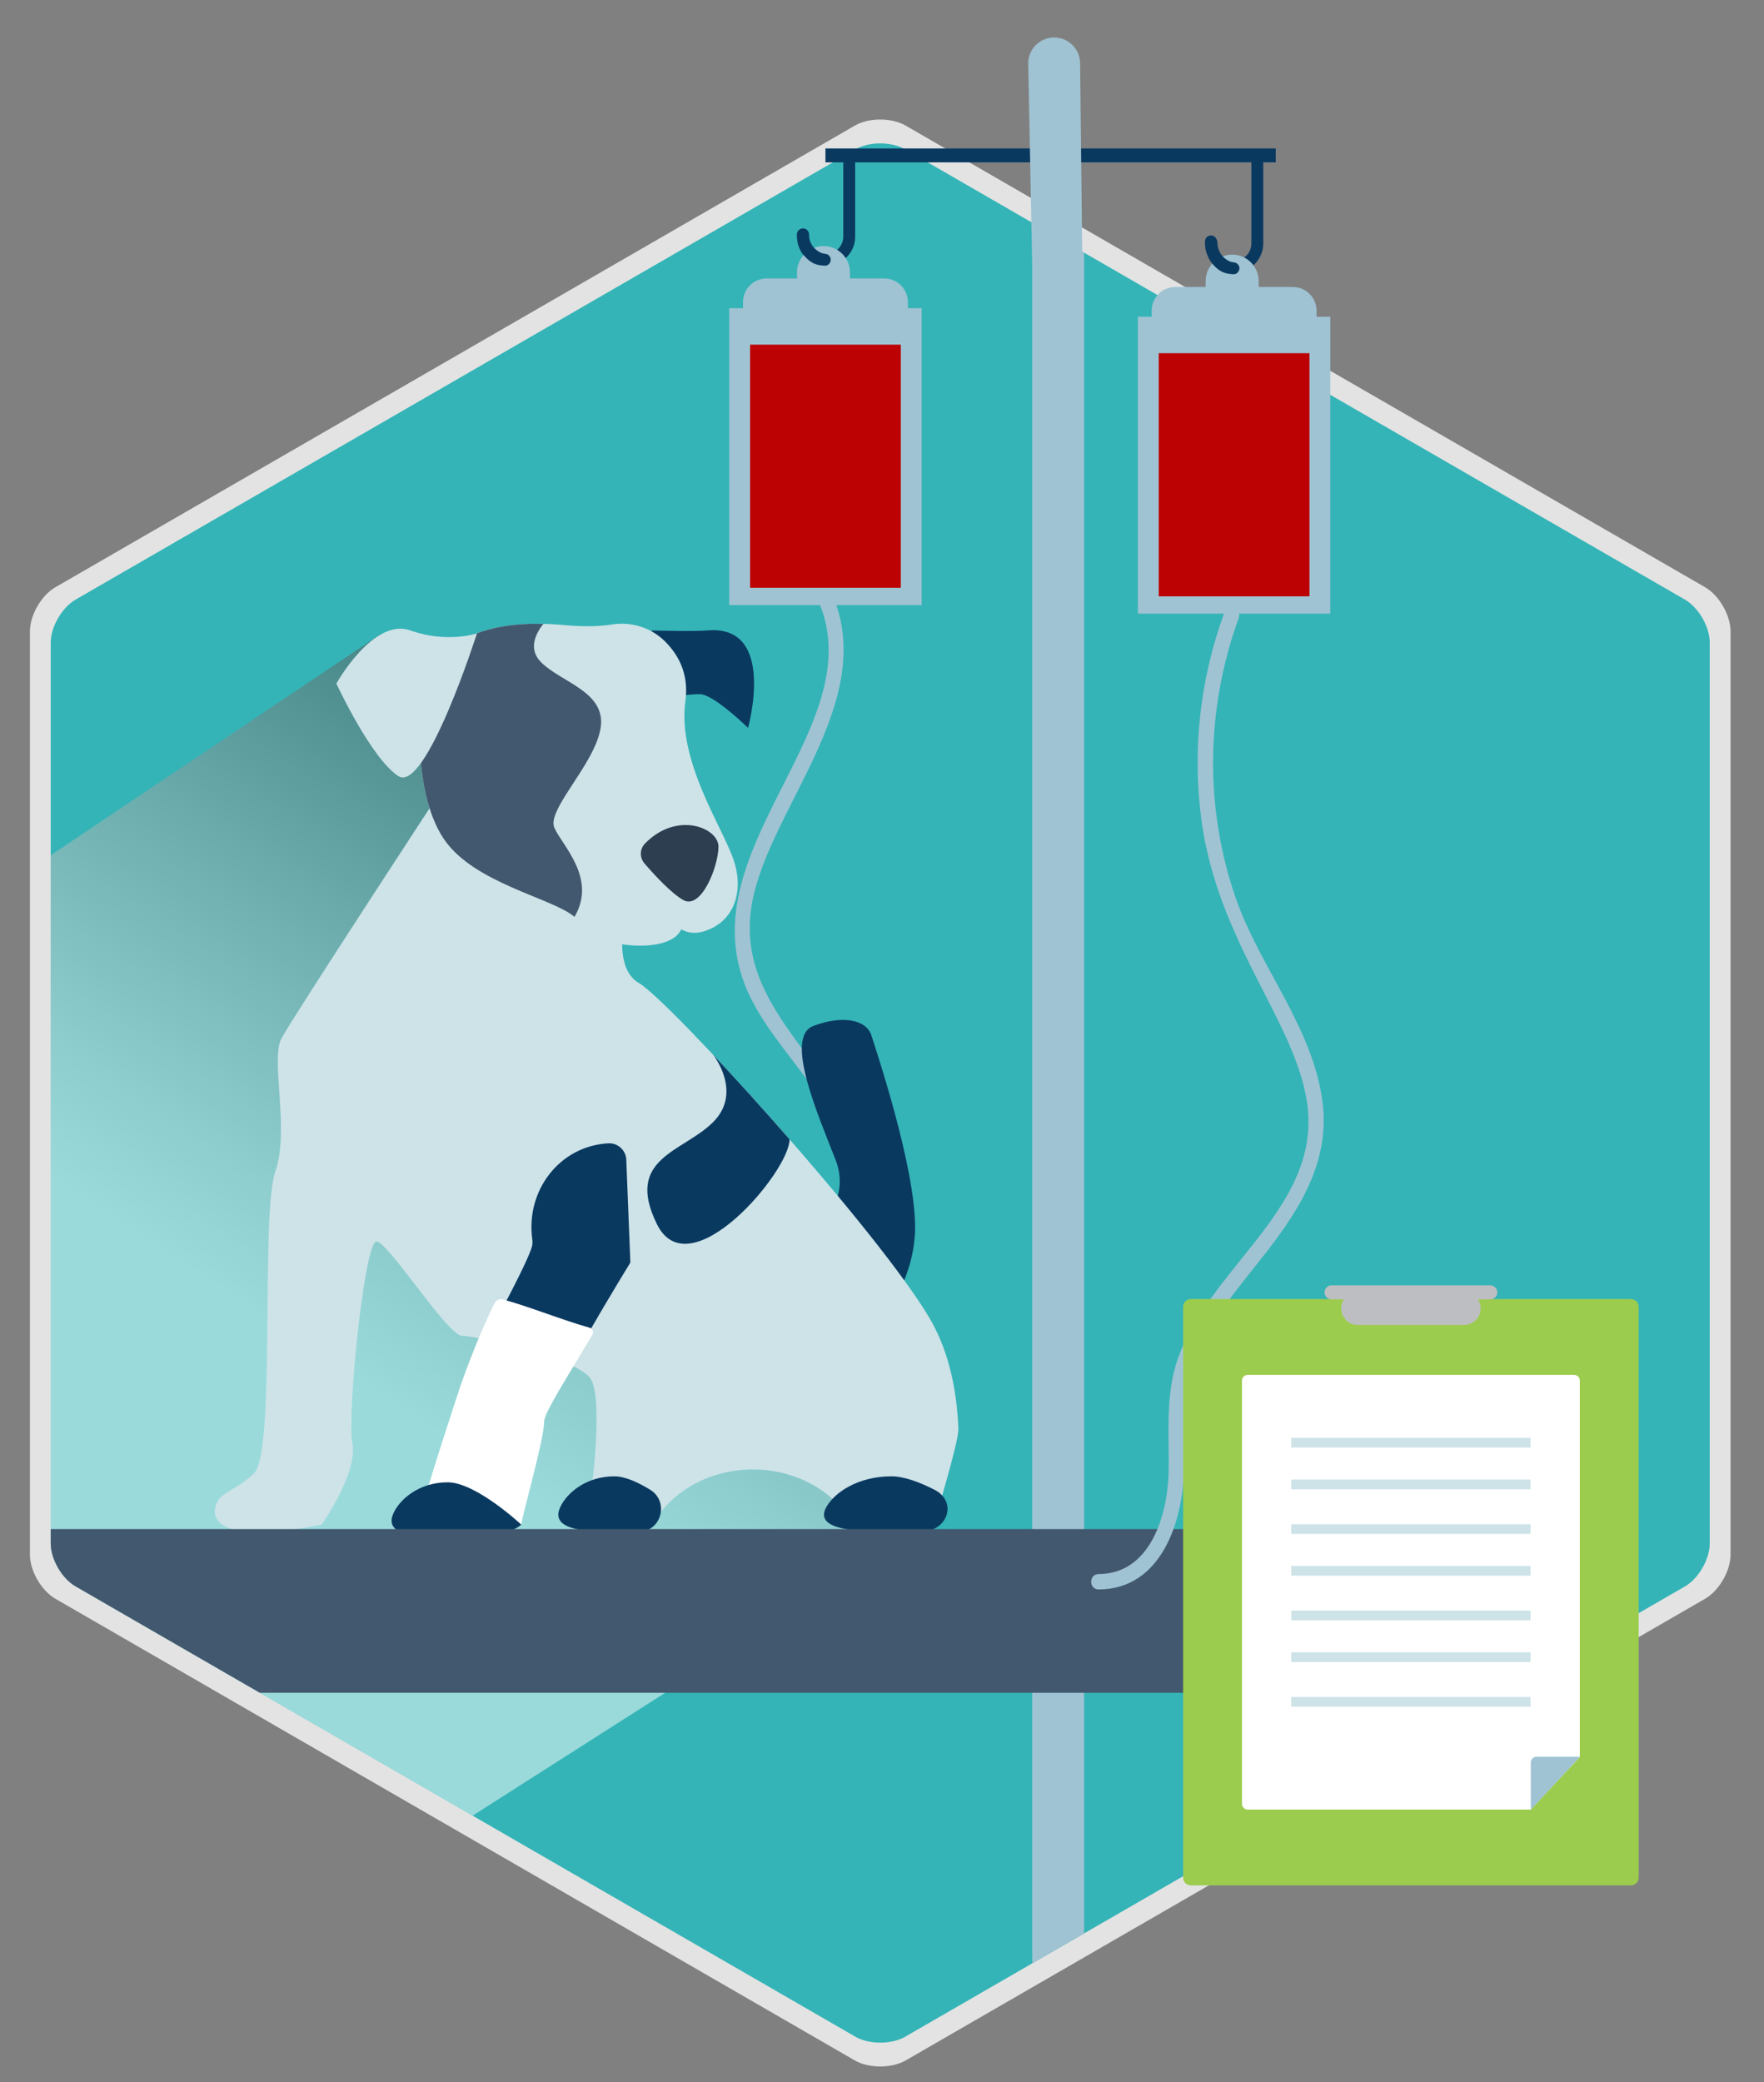 <?xml version="1.0" encoding="utf-8"?>
<!-- Generator: Adobe Illustrator 16.0.0, SVG Export Plug-In . SVG Version: 6.00 Build 0)  -->
<!DOCTYPE svg PUBLIC "-//W3C//DTD SVG 1.1//EN" "http://www.w3.org/Graphics/SVG/1.1/DTD/svg11.dtd">
<svg version="1.1" id="Calque_1" xmlns="http://www.w3.org/2000/svg" xmlns:xlink="http://www.w3.org/1999/xlink" x="0px" y="0px"
	 width="100px" height="118px" viewBox="0 0 100 118" enable-background="new 0 0 100 118" xml:space="preserve">
<rect x="0" y="0" width="100" height="118" fill="#808080" stroke="none"/>
<g id="hospit">
	<g>
		<g>
			<path id="tour_blanc" opacity="0.78" fill="#FFFFFF" enable-background="new    " d="M98.104,88.117
				c0,0.912-0.646,2.033-1.438,2.492l-45.326,26.17c-0.793,0.455-2.088,0.455-2.878,0L3.136,90.609
				c-0.793-0.459-1.439-1.58-1.439-2.492V35.779c0-0.914,0.646-2.036,1.439-2.494L48.462,7.118c0.79-0.458,2.085-0.458,2.878,0
				l45.326,26.167c0.789,0.458,1.438,1.58,1.438,2.494V88.117z"/>
			<g id="plygone_vert">
				<g>
					<path id="SVGID_6_" fill="#34B4B7" d="M96.924,87.477c0,0.895-0.633,1.985-1.402,2.434l-44.215,25.527
						c-0.772,0.443-2.038,0.443-2.808,0L4.28,89.908c-0.772-0.446-1.404-1.539-1.404-2.432V36.419c0-0.891,0.632-1.984,1.404-2.433
						L48.499,8.461c0.77-0.446,2.033-0.446,2.808,0l44.215,25.525c0.771,0.448,1.402,1.542,1.402,2.433V87.477z"/>
				</g>
				<g display="none">
					<g display="inline">
						<defs>
							<path id="SVGID_1_" d="M96.924,87.477c0,0.895-0.633,1.985-1.402,2.434l-44.215,25.527c-0.772,0.443-2.038,0.443-2.808,0
								L4.28,89.908c-0.772-0.446-1.404-1.539-1.404-2.432V36.419c0-0.891,0.632-1.984,1.404-2.433L48.499,8.461
								c0.77-0.446,2.033-0.446,2.808,0l44.215,25.525c0.771,0.448,1.402,1.542,1.402,2.433V87.477z"/>
						</defs>
						<clipPath id="SVGID_2_">
							<use xlink:href="#SVGID_1_"  overflow="visible"/>
						</clipPath>
						
							<linearGradient id="SVGID_3_" gradientUnits="userSpaceOnUse" x1="10.006" y1="593.148" x2="67.846" y2="529.799" gradientTransform="matrix(1 0 0 1 -0.03 -477.602)">
							<stop  offset="0.181" style="stop-color:#FFFFFF"/>
							<stop  offset="0.262" style="stop-color:#FAFAFA"/>
							<stop  offset="0.363" style="stop-color:#EAEAEA"/>
							<stop  offset="0.476" style="stop-color:#D0D0D0"/>
							<stop  offset="0.597" style="stop-color:#ACACAC"/>
							<stop  offset="0.725" style="stop-color:#7D7D7D"/>
							<stop  offset="0.859" style="stop-color:#454545"/>
							<stop  offset="0.995" style="stop-color:#030303"/>
							<stop  offset="1" style="stop-color:#000000"/>
						</linearGradient>
						<polygon opacity="0.5" clip-path="url(#SVGID_2_)" fill="url(#SVGID_3_)" enable-background="new    " points="93.813,79.188 
							36.167,111.417 -10.417,82.417 25.162,62.525 						"/>
					</g>
				</g>
			</g>
			<g id="_x3C_Ecreter_le_groupe_x3E__1_">
				<g>
					<defs>
						<path id="SVGID_4_" d="M96.925,87.477c0,0.894-0.633,1.984-1.401,2.433l-44.215,25.528c-0.773,0.443-2.04,0.443-2.81,0
							L4.28,89.908c-0.771-0.447-1.404-1.539-1.404-2.432V36.418c0-0.891,0.633-1.984,1.404-2.433L48.499,8.46
							c0.771-0.446,2.034-0.446,2.81,0l44.215,25.525c0.77,0.448,1.401,1.542,1.401,2.433V87.477z"/>
					</defs>
					<clipPath id="SVGID_5_">
						<use xlink:href="#SVGID_4_"  overflow="visible"/>
					</clipPath>
					
						<linearGradient id="ombre_1_1_" gradientUnits="userSpaceOnUse" x1="9.254" y1="562.098" x2="44.39" y2="508.808" gradientTransform="matrix(1 0 0 1 -0.03 -477.602)">
						<stop  offset="0.181" style="stop-color:#FFFFFF"/>
						<stop  offset="0.284" style="stop-color:#E6E6E6"/>
						<stop  offset="0.504" style="stop-color:#A5A5A5"/>
						<stop  offset="0.819" style="stop-color:#3E3E3E"/>
						<stop  offset="1" style="stop-color:#000000"/>
					</linearGradient>
					<polygon id="ombre_1" opacity="0.5" clip-path="url(#SVGID_5_)" fill="url(#ombre_1_1_)" enable-background="new    " points="
						17.667,66.667 53.688,85.75 17.5,108.833 -24.354,66.729 21.604,35.917 24.947,44.897 					"/>
				</g>
			</g>
		</g>
	</g>
</g>
<g>
	<path fill="#9FC3D3" d="M46.144,33.545c3.955,7.454-7.703,14.648-3.6,22.991c1.578,3.208,4.75,5.571,5.42,9.224
		c0.789,4.303-1.855,8.477-5.004,11.152c-0.429,0.363,0.191,0.979,0.617,0.617c2.867-2.436,5.167-5.902,5.377-9.75
		c0.382-6.979-7.633-9.771-6.301-16.709c1.052-5.477,7.541-11.751,4.244-17.965C46.635,32.609,45.881,33.049,46.144,33.545
		L46.144,33.545z"/>
</g>
<g id="_x3C_Ecreter_le_groupe_x3E_">
	<g>
		<defs>
			<path id="SVGID_7_" d="M96.924,87.477c0,0.895-0.633,1.985-1.402,2.434l-44.215,25.527c-0.772,0.443-2.038,0.443-2.808,0
				L4.28,89.908c-0.772-0.446-1.404-1.539-1.404-2.432V36.419c0-0.891,0.632-1.984,1.404-2.433L48.499,8.461
				c0.77-0.446,2.033-0.446,2.808,0l44.215,25.525c0.771,0.448,1.402,1.542,1.402,2.433V87.477z"/>
		</defs>
		<clipPath id="SVGID_8_">
			<use xlink:href="#SVGID_7_"  overflow="visible"/>
		</clipPath>
		<g id="chien" clip-path="url(#SVGID_8_)">
			<path fill="#0A3960" d="M36.938,35.733c0,0,2.438,0.066,3.131,0c3.996-0.383,2.337,5.521,2.337,5.521s-1.951-1.912-2.733-1.912
				c-0.784,0-1.869,0.212-1.869,0.212L36.938,35.733z"/>
			<path fill="#0A3960" d="M45.784,70.26c0,0,2.586-1.947,1.595-4.496c-0.992-2.55-2.94-6.978-1.275-7.615
				c1.665-0.636,3.011-0.353,3.294,0.531c0.283,0.887,2.478,7.438,2.478,10.872c0,3.438-2.515,6.057-2.515,6.057L45.784,70.26z"/>
			<path fill="#CDE3E8" enable-background="new    " d="M54.33,80.967c-0.084-2.023-0.48-4.263-1.586-6.175
				c-2.828-4.888-14.762-18.065-16.538-19.086c-1.768-1.031-0.496-4.995-0.496-4.995l-7.076-3.819l-3.687-1.994
				c0,0-8.354,12.756-8.994,13.96c-0.64,1.206,0.493,5.146-0.354,7.573c-0.829,2.423,0.034,15.588-1.165,17.033
				c-0.936,0.937-1.809,1.068-2.098,1.632c-0.136,0.257-0.298,0.681,0.046,1.122c0.959,1.231,5.856,0.195,5.856,0.195
				c0.034-0.074,2.053-2.909,1.739-4.596c-0.316-1.632,0.685-11.453,1.36-11.453c0.596,0,3.417,4.363,4.543,5.196v0.006
				c0.127,0.09,0.226,0.144,0.308,0.144c0.813,0,6.04,1.15,7.19,2.302c0.308,0.308,0.429,1.135,0.436,2.174
				c0.016,0.692-0.022,1.475-0.083,2.272c-0.112,1.457-0.316,2.954-0.459,3.94c1.241,0.01,2.488,0.01,3.731,0.002
				c1.022-1.846,3.181-3.115,5.677-3.115c2.352,0,4.403,1.128,5.488,2.801c2.087-0.111,2.895,0.905,4.684,0.733
				C52.953,86.197,54.361,81.765,54.33,80.967z"/>
			<path fill="#0A3960" d="M44.76,64.575L44.76,64.575c-1.501-1.719-3.007-3.382-4.335-4.798l0,0c0,0,1.7,2.123,0,3.822
				c-1.701,1.701-5.03,2.021-3.189,5.774C39.077,73.127,44.76,66.4,44.76,64.575z"/>
			<path fill="#CDE3E8" d="M37.65,36.306c-0.783-0.754-1.89-1.082-2.964-0.913c-0.586,0.093-1.432,0.146-2.586,0.042
				c-2.597-0.236-5.265-0.024-6.94,1.652c-1.678,1.678-1.889,7.653,0,10.461c1.889,2.809,7.224,3.517,7.695,4.791
				c0.473,1.276,5.101,1.89,5.762,0.33c0,0,0.5,0.339,1.226,0.134c1.732-0.491,2.364-2.21,1.75-4.051
				c-0.614-1.842-3.21-5.62-2.738-9.02C39.072,38.151,38.416,37.041,37.65,36.306z"/>
			<path fill="#2C3E50" d="M36.563,47.81c-0.302,0.31-0.311,0.802-0.027,1.129c0.555,0.643,1.503,1.674,2.188,2.067
				c1.027,0.59,2.005-1.907,2.005-3.023C40.729,46.914,38.373,45.95,36.563,47.81z"/>
			<path fill="#0A3960" d="M35.504,65.73c-0.021-0.541-0.483-0.963-1.025-0.93c-0.006,0-0.012,0-0.019,0
				c-2.755,0.168-4.651,2.678-4.29,5.413c0.02,0.146,0.02,0.282-0.006,0.399c-0.105,0.482-0.921,2.104-1.792,3.758
				c1.652,0.411,3.303,0.825,4.953,1.237c1.211-2.099,2.41-4.051,2.41-4.051L35.504,65.73z"/>
			<path fill="#FFFFFF" d="M26.104,78.545c0,0-1.872,5.614-2.409,7.76c1.511,0.868,2.427-0.838,5.854,0.106
				c0.091-0.676,1.3-4.837,1.3-5.857c0-0.501,1.521-2.842,2.732-4.907c0.09-0.152,0.011-0.352-0.162-0.399
				c-1.5-0.417-3.4-1.187-4.898-1.599c-0.188-0.054-0.39,0.029-0.479,0.204C27.016,75.889,26.104,78.545,26.104,78.545z"/>
			<path fill="#0A3960" d="M22.308,85.756c0.372-0.803,1.463-1.744,3.07-1.744c1.608,0,4.173,2.399,4.173,2.399
				s-0.762,0.744-2.856,0.744C24.598,87.155,21.583,87.314,22.308,85.756z"/>
			<path fill="#0A3960" d="M31.76,85.418c0.372-0.802,1.463-1.745,3.07-1.745c0.604,0,1.341,0.339,2.028,0.76
				c1.095,0.673,0.636,2.374-0.65,2.383c-0.02,0-0.041,0-0.062,0C34.052,86.815,31.037,86.978,31.76,85.418z"/>
			<path fill="#0A3960" d="M46.842,85.418c0.446-0.802,1.76-1.745,3.694-1.745c0.726,0,1.612,0.339,2.438,0.76
				c1.318,0.673,0.766,2.374-0.783,2.383c-0.023,0-0.049,0-0.074,0C49.597,86.815,45.971,86.978,46.842,85.418z"/>
			<path fill="#42586E" d="M30.673,37.534c-0.76-0.76-0.286-1.653,0.129-2.176c-2.159-0.049-4.245,0.331-5.642,1.729
				c-1.678,1.678-1.889,7.653,0,10.461c1.696,2.521,6.171,3.35,7.408,4.416c1.28-2.182-0.68-4.018-1.14-5.044
				s2.303-3.612,2.621-5.666C34.367,39.199,31.83,38.691,30.673,37.534z"/>
			<path fill="#CDE3E8" d="M27.039,35.896c0,0-1.675,0.579-3.778-0.165c-2.102-0.746-4.192,3.01-4.192,3.01s1.948,4.215,3.506,5.242
				C24.133,45.008,27.039,35.896,27.039,35.896z"/>
		</g>
	</g>
	<g>
		<defs>
			<path id="SVGID_9_" d="M96.924,87.477c0,0.895-0.633,1.985-1.402,2.434l-44.215,25.527c-0.772,0.443-2.038,0.443-2.808,0
				L4.28,89.908c-0.772-0.446-1.404-1.539-1.404-2.432V36.419c0-0.891,0.632-1.984,1.404-2.433L48.499,8.461
				c0.77-0.446,2.033-0.446,2.808,0l44.215,25.525c0.771,0.448,1.402,1.542,1.402,2.433V87.477z"/>
		</defs>
		<clipPath id="SVGID_10_">
			<use xlink:href="#SVGID_9_"  overflow="visible"/>
		</clipPath>
		<path clip-path="url(#SVGID_10_)" fill="#9FC3D3" d="M58.518,148.406V4.805c0-0.812,0.658-1.469,1.469-1.469l0,0
			c0.813,0,1.472,0.658,1.472,1.469v143.603"/>
	</g>
	<g>
		<defs>
			<path id="SVGID_11_" d="M96.924,87.477c0,0.895-0.633,1.985-1.402,2.434l-44.215,25.527c-0.772,0.443-2.038,0.443-2.808,0
				L4.28,89.908c-0.772-0.446-1.404-1.539-1.404-2.432V36.419c0-0.891,0.632-1.984,1.404-2.433L48.499,8.461
				c0.77-0.446,2.033-0.446,2.808,0l44.215,25.525c0.771,0.448,1.402,1.542,1.402,2.433V87.477z"/>
		</defs>
		<clipPath id="SVGID_12_">
			<use xlink:href="#SVGID_11_"  overflow="visible"/>
		</clipPath>
		<rect x="41.339" y="17.467" clip-path="url(#SVGID_12_)" fill="#9FC3D3" width="10.909" height="16.828"/>
	</g>
	<g>
		<defs>
			<path id="SVGID_13_" d="M96.924,87.477c0,0.895-0.633,1.985-1.402,2.434l-44.215,25.527c-0.772,0.443-2.038,0.443-2.808,0
				L4.28,89.908c-0.772-0.446-1.404-1.539-1.404-2.432V36.419c0-0.891,0.632-1.984,1.404-2.433L48.499,8.461
				c0.77-0.446,2.033-0.446,2.808,0l44.215,25.525c0.771,0.448,1.402,1.542,1.402,2.433V87.477z"/>
		</defs>
		<clipPath id="SVGID_14_">
			<use xlink:href="#SVGID_13_"  overflow="visible"/>
		</clipPath>
		<polyline clip-path="url(#SVGID_14_)" fill="#42586E" points="89.366,86.664 -14.282,86.664 -15.408,95.941 90.754,95.941 		"/>
	</g>
</g>
<g id="suport_sang">
	<rect x="46.794" y="8.414" fill="#0A3960" width="25.528" height="0.788"/>
	<g>
		<path fill="#0A3960" d="M46.831,15.061c-0.91,0-1.649-0.74-1.649-1.649v-0.125c0-0.187,0.151-0.337,0.337-0.337
			c0.187,0,0.338,0.151,0.338,0.337v0.125c0,0.537,0.437,0.974,0.974,0.974c0.538,0,0.974-0.438,0.974-0.974V8.808
			c0-0.186,0.151-0.337,0.337-0.337c0.187,0,0.337,0.151,0.337,0.337v4.604C48.48,14.321,47.741,15.061,46.831,15.061z"/>
	</g>
	<g>
		<path fill="#0A3960" d="M69.96,15.453c-0.909,0-1.649-0.74-1.649-1.649V13.68c0-0.187,0.15-0.337,0.338-0.337
			s0.336,0.151,0.336,0.337v0.124c0,0.538,0.438,0.975,0.977,0.975s0.977-0.438,0.977-0.975V9.201c0-0.187,0.149-0.338,0.336-0.338
			c0.188,0,0.338,0.151,0.338,0.338v4.603C71.609,14.713,70.869,15.453,69.96,15.453z"/>
	</g>
	<g>
		<rect x="42.522" y="18.448" fill="#BC0202" width="8.542" height="14.865"/>
		<path fill="#9FC3D3" d="M51.467,19.534h-9.346v-2.412c0-0.741,0.601-1.341,1.342-1.341h6.663c0.741,0,1.341,0.601,1.341,1.341
			V19.534z"/>
		<path fill="#9FC3D3" d="M48.186,16.6h-3.004v-1.153c0-0.83,0.673-1.501,1.502-1.501l0,0c0.83,0,1.502,0.672,1.502,1.501V16.6z"/>
		<g>
			<path fill="#0A3960" d="M46.234,14.127c-0.241-0.209-0.377-0.516-0.377-0.835v-0.005c0-0.187-0.151-0.337-0.338-0.337
				c-0.186,0-0.337,0.151-0.337,0.337v0.034c0,0.312,0.106,0.781,0.294,1.03c0.498,0.656,0.906,0.684,1.274,0.708
				c0.188,0.012,0.344-0.149,0.344-0.338l0,0c0-0.18-0.14-0.323-0.319-0.337C46.614,14.372,46.437,14.303,46.234,14.127z"/>
		</g>
	</g>
	<rect x="64.506" y="17.951" fill="#9FC3D3" width="10.908" height="16.828"/>
	<g>
		<rect x="65.688" y="18.933" fill="#BC0202" width="8.545" height="14.865"/>
		<path fill="#9FC3D3" d="M74.633,20.019h-9.346v-2.412c0-0.741,0.602-1.342,1.342-1.342h6.662c0.74,0,1.342,0.601,1.342,1.342
			V20.019z"/>
		<path fill="#9FC3D3" d="M71.352,17.084h-3.004v-1.152c0-0.83,0.674-1.502,1.504-1.502l0,0c0.828,0,1.5,0.672,1.5,1.502V17.084z"/>
		<g>
			<path fill="#0A3960" d="M69.4,14.613c-0.24-0.209-0.379-0.517-0.379-0.836v-0.004c0-0.187-0.148-0.337-0.336-0.337
				s-0.338,0.15-0.338,0.337v0.033c0,0.313,0.106,0.782,0.295,1.03c0.496,0.656,0.905,0.684,1.272,0.707
				c0.188,0.013,0.347-0.148,0.347-0.337l0,0c0-0.18-0.142-0.323-0.318-0.336C69.779,14.857,69.602,14.789,69.4,14.613z"/>
		</g>
	</g>
	<g>
		<path fill="#9FC3D3" d="M69.377,34.803c-1.361,3.753-1.801,7.762-1.261,11.721c1.032,7.581,6.253,12.311,6.054,17.355
			c-0.201,5.031-5.637,8.252-7.373,13.051c-0.764,2.111-0.5,4.324-0.549,6.523c-0.057,2.385-1.02,5.755-3.967,5.759
			c-0.563,0.001-0.563,0.874,0,0.872c3.586-0.004,4.811-3.941,4.84-6.898c0.061-5.844-0.064-6.301,4.214-11.645
			c2.11-2.637,4.075-5.475,3.644-9.023c-0.516-4.248-3.563-7.681-4.934-11.642c-1.779-5.138-1.676-10.745,0.174-15.841
			C70.412,34.506,69.568,34.277,69.377,34.803L69.377,34.803z"/>
	</g>
	<path fill="#9FC3D3" d="M58.563,17.5L58.29,3.594c0-0.813,0.658-1.469,1.469-1.469l0,0c0.813,0,1.472,0.658,1.472,1.469
		l0.146,13.156"/>
</g>
<g id="notes">
	<g>
		<path fill="#9CCC4D" d="M92.46,73.628H67.507c-0.24,0-0.436,0.195-0.436,0.436v32.354c0,0.241,0.195,0.437,0.436,0.437H92.46
			c0.242,0,0.436-0.195,0.436-0.437V74.063C92.896,73.823,92.702,73.628,92.46,73.628z"/>
		<path fill="#FFFFFF" d="M89.56,99.579c-0.008,0.007-2.795,2.98-2.768,2.98H70.729c-0.178,0-0.321-0.143-0.321-0.322V78.245
			c0-0.179,0.144-0.322,0.321-0.322h18.507c0.18,0,0.323,0.144,0.323,0.322V99.579z"/>
		<path fill="#BDBEC1" d="M84.481,72.848h-8.995c-0.22,0-0.398,0.179-0.398,0.398s0.179,0.399,0.398,0.399h0.695
			c-0.095,0.146-0.151,0.32-0.151,0.507c0,0.521,0.422,0.944,0.945,0.944h6.02c0.521,0,0.944-0.424,0.944-0.944
			c0-0.187-0.058-0.36-0.149-0.507h0.695c0.219,0,0.396-0.18,0.396-0.399C84.88,73.026,84.702,72.848,84.481,72.848z"/>
		<rect x="73.202" y="81.492" fill="#CDE3E8" width="13.564" height="0.551"/>
		<rect x="73.202" y="83.856" fill="#CDE3E8" width="13.564" height="0.551"/>
		<rect x="73.202" y="86.387" fill="#CDE3E8" width="13.564" height="0.55"/>
		<rect x="73.202" y="88.754" fill="#CDE3E8" width="13.564" height="0.55"/>
		<rect x="73.202" y="91.282" fill="#CDE3E8" width="13.564" height="0.551"/>
		<rect x="73.202" y="93.648" fill="#CDE3E8" width="13.564" height="0.55"/>
		<rect x="73.202" y="96.179" fill="#CDE3E8" width="13.564" height="0.551"/>
		<g>
			<path fill="#9FC3D3" d="M87.104,99.567h2.461l-2.785,3v-2.676C86.78,99.714,86.927,99.567,87.104,99.567z"/>
		</g>
	</g>
</g>
</svg>
